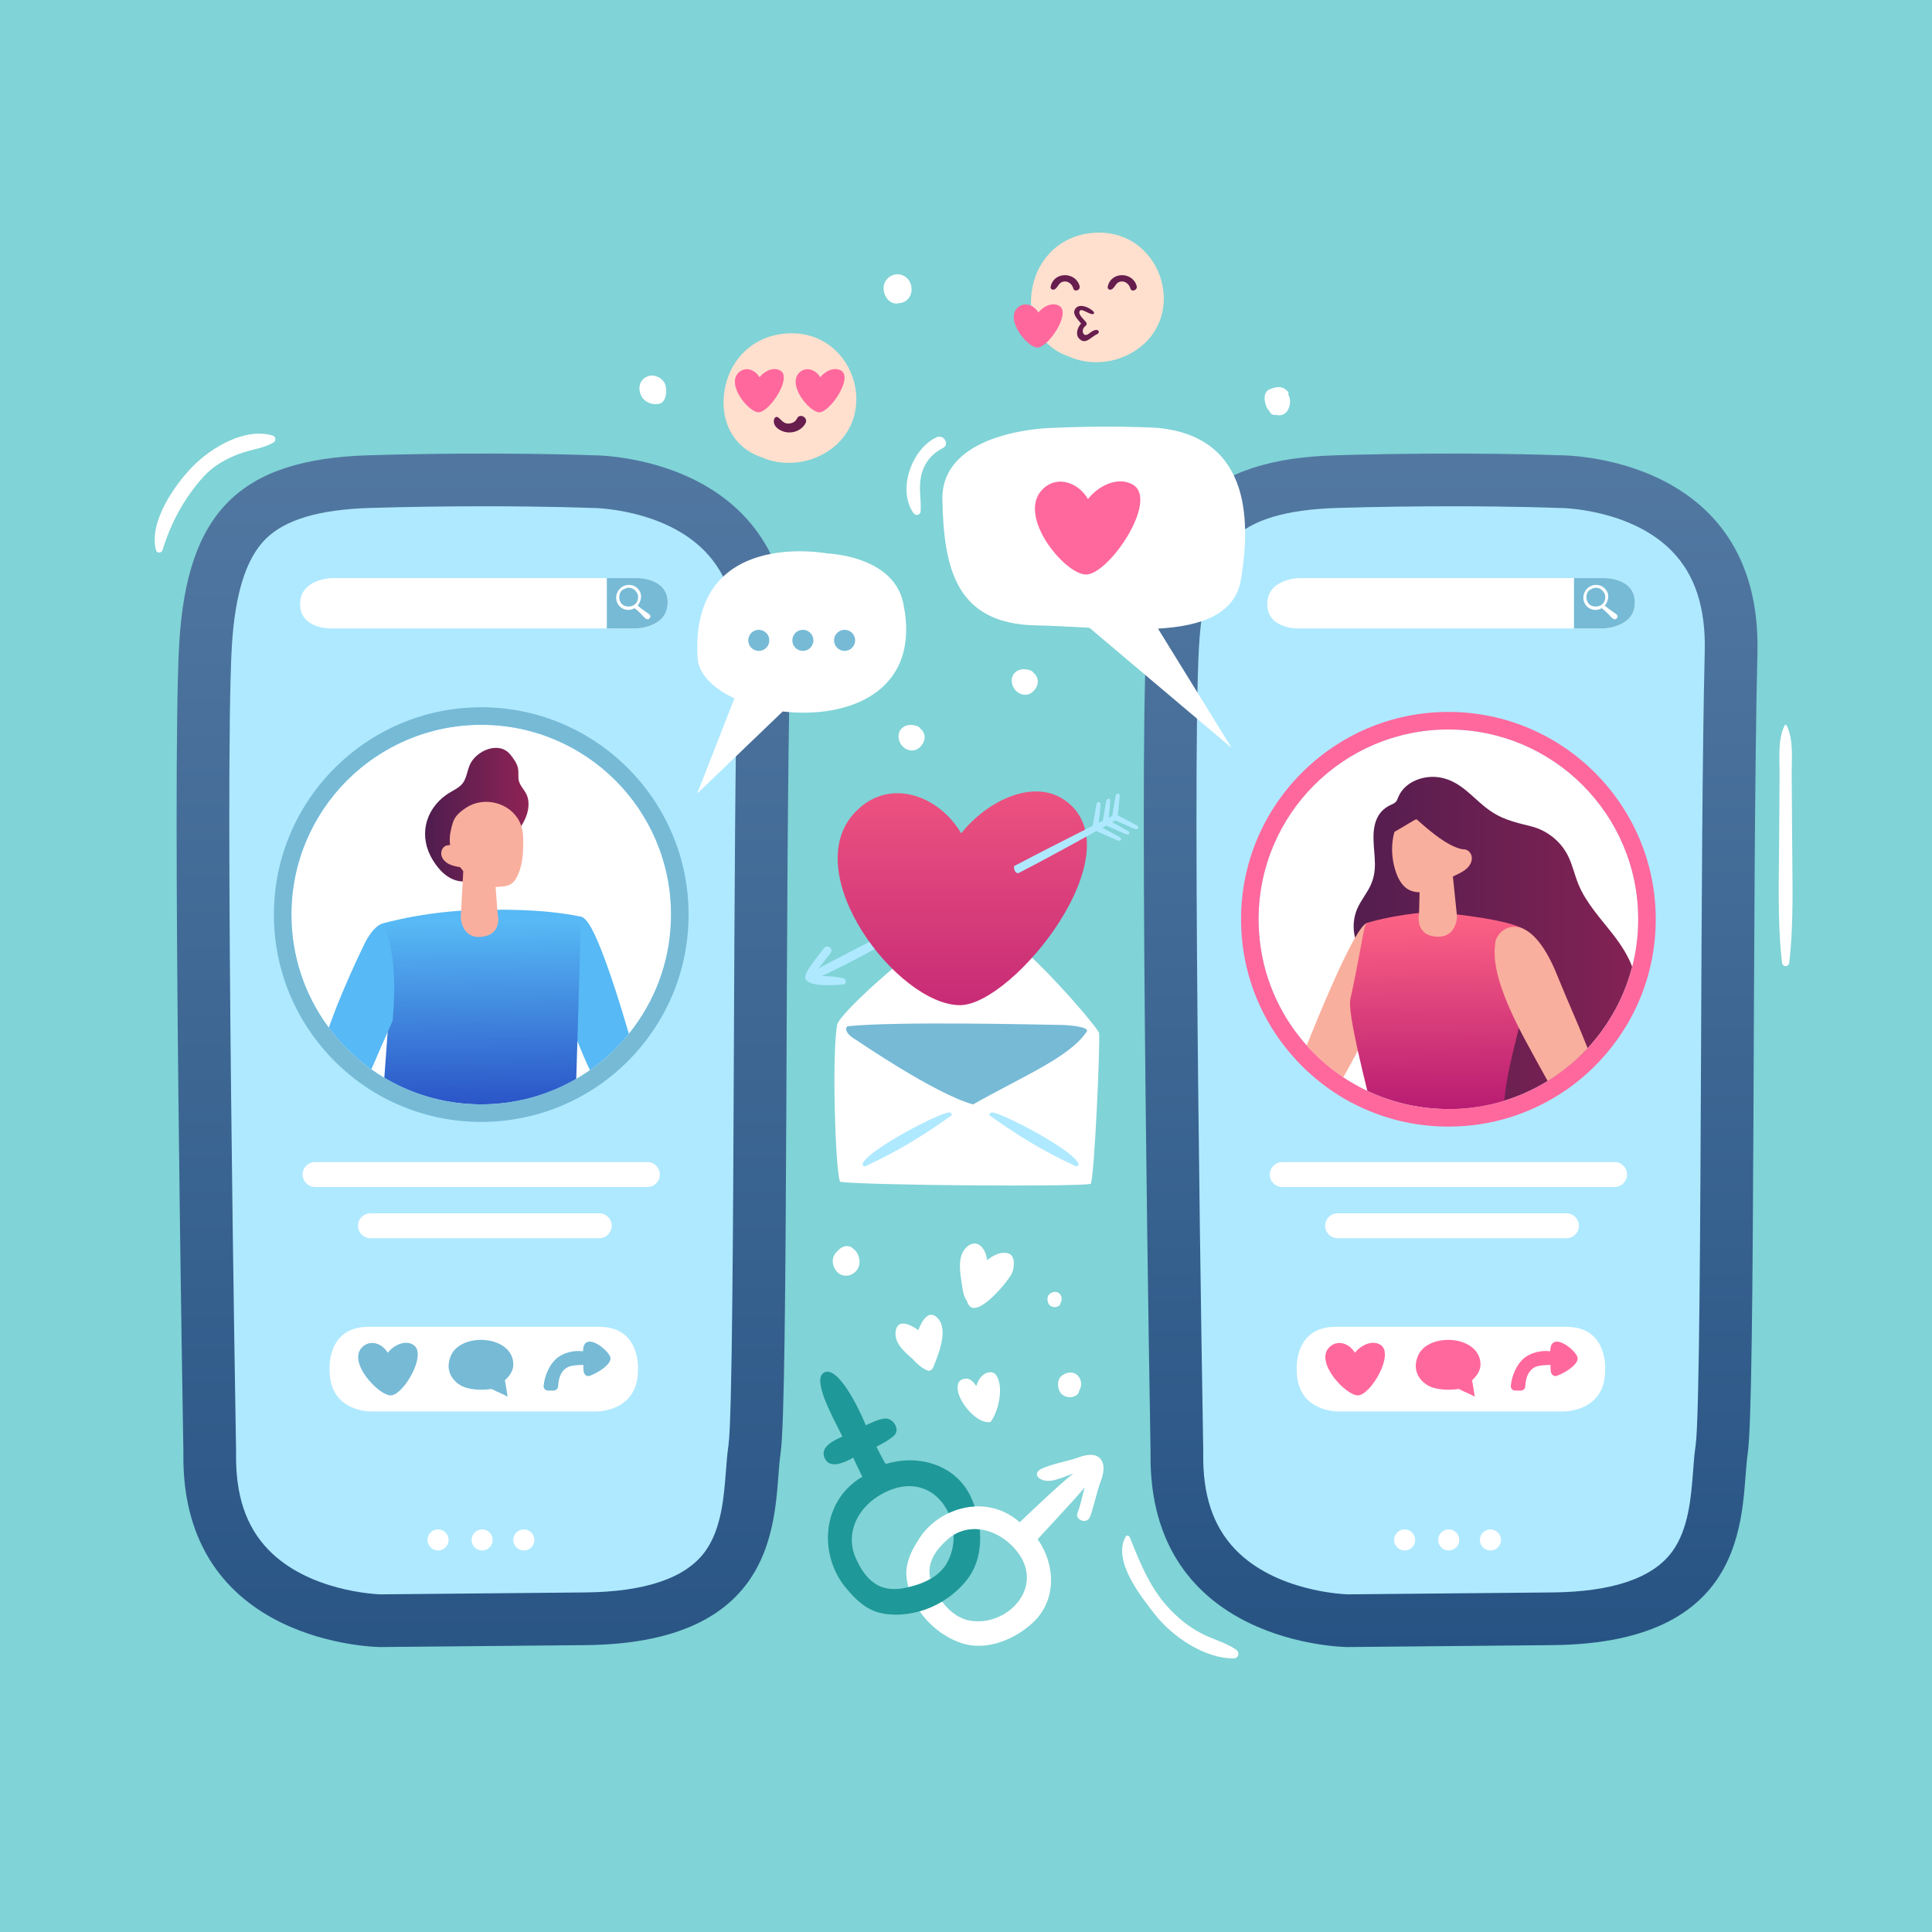 <?xml version="1.0" encoding="utf-8"?>
<!-- Generator: Adobe Illustrator 27.5.0, SVG Export Plug-In . SVG Version: 6.00 Build 0)  -->
<svg version="1.1" id="Layer_1" xmlns="http://www.w3.org/2000/svg" xmlns:xlink="http://www.w3.org/1999/xlink" x="0px" y="0px"
	 viewBox="0 0 450 450" style="enable-background:new 0 0 450 450;" xml:space="preserve">
<g>
	<rect style="fill:#80D3D6;" width="450" height="450"/>
	<g>
		<path style="fill:#FFFFFF;" d="M256.49,340.034c-1.208-1.866-3.993-1.093-5.652-0.443c-1.569,0.615-7.983,1.794-9.071,3.105
			c-0.588,0.708-0.043,1.383,0.291,1.618c2.145,1.514,5.143-0.124,7.943-1.123c-3.502,2.728-12.178,11.083-12.476,11.372
			c-3.163-2.775-6.881-3.867-10.497-3.682c-2.11,0.108-4.183,0.651-6.091,1.553c-3.029,1.431-5.64,3.76-7.306,6.677
			c-2.678,4.291-2.978,7.18-2.048,10.584c1.743-0.393,3.535-1.012,5.116-1.92c-0.916-3.738,1.271-6.791,4.019-9.23
			c0.442-0.393,0.914-0.723,1.399-1.018c1.837-1.117,3.944-1.54,6.079-1.298c2.897,0.327,5.838,1.861,8.199,4.537
			c7.714,8.741-2.11,18.676-11.046,16.591c-0.824-0.192-1.593-0.543-2.321-0.978c-0.127-0.078-0.262-0.144-0.386-0.228
			c-0.254-0.168-0.495-0.36-0.736-0.552c-0.114-0.088-0.234-0.167-0.345-0.259c-0.79-0.676-1.499-1.467-2.135-2.305
			c-1.632,0.977-3.392,1.745-5.218,2.265c2.351,3.392,5.807,6.067,9.643,7.38c5.873,2.01,12.617-0.825,16.86-4.866
			c5.461-5.2,5.127-13.423,0.98-19.295c-0.032-0.046,8.696-9.299,10.959-12.084c-0.58,1.947-0.913,4.068-1.67,5.905
			c-0.664,1.612,1.984,2.707,2.79,1.193c0.576-1.081,1.807-6.262,2.299-7.633C256.713,344.108,257.639,341.809,256.49,340.034z"/>
		<path style="fill:#1F9899;" d="M228.196,356.229c-2.135-0.241-4.242,0.182-6.079,1.298c0.073,2.348-0.467,4.742-1.74,6.836
			c-0.48,0.79-1.106,1.47-1.806,2.077c-0.125,0.106-0.239,0.223-0.368,0.324c-0.261,0.206-0.543,0.391-0.824,0.577
			c-0.131,0.088-0.253,0.186-0.387,0.27c-0.095,0.058-0.196,0.108-0.293,0.164c-1.581,0.908-3.374,1.527-5.116,1.92
			c-0.645,0.145-1.283,0.262-1.899,0.35c-0.524,0.048-1.047,0.074-1.566,0.072c-4.59-0.016-7.176-3.48-8.854-7.349
			c-2.554-5.886,0.722-12.548,7.643-15.526c6.684-2.876,11.82,0.324,14.031,5.191c1.908-0.902,3.982-1.445,6.091-1.553
			c-0.278-0.801-0.594-1.578-0.946-2.318c-3.541-7.442-12.196-9.894-19.706-7.587c-0.218,0.067-1.533-2.659-2.245-4.001
			c1.633-0.857,2.675-1.38,4.061-2.556c1.651-1.401-0.232-4.415-2.355-3.989c-1.8,0.361-2.486,0.774-4.174,1.536
			c-1.944-4.745-6.591-13.788-9.653-12.306c-3.027,1.466,1.883,10.283,4.066,14.675c0.04,0.081,0.081,0.178,0.122,0.262
			c-2.027,0.924-5.36,2.47-4.092,5.089c1.206,2.49,4.351,1,6.039,0.175c0.092-0.045,0.475-0.34,0.567-0.384
			c0.692,1.518,0.692,1.518,2.136,4.478c-9.934,5.873-10.082,18.983-3.41,26.365c3.814,4.564,6.877,5.719,11.188,5.758
			c1.878,0.017,3.76-0.261,5.582-0.78c1.825-0.52,3.586-1.288,5.218-2.265c2.318-1.388,4.376-3.19,5.971-5.303
			C227.853,364.476,228.59,360.3,228.196,356.229z"/>
	</g>
	<g>
		<linearGradient id="SVGID_1_" gradientUnits="userSpaceOnUse" x1="112.611" y1="85.388" x2="112.611" y2="437.228">
			<stop  offset="0" style="stop-color:#547AA3"/>
			<stop  offset="1" style="stop-color:#224F80"/>
		</linearGradient>
		<path style="fill:url(#SVGID_1_);" d="M138.126,106.043c0,0-22.068-0.894-52.242,0s-42.334,13.41-44.136,43.806
			c-1.802,30.396,0.97,188.35,0.97,188.35c-0.801,45.196,45.868,45.429,45.868,45.429s4.729-0.044,47.739-0.447
			c47.739-0.447,43.685-32.631,45.487-44.7s0.984-134.112,2.252-186.398C185.189,105.645,138.126,106.043,138.126,106.043z"/>
		<path style="fill:#AFE9FF;" d="M88.645,371.354c-1.169-0.037-16.777-0.713-26.144-10.404c-5.228-5.409-7.686-12.78-7.513-22.534
			l0.004-0.216l-0.004-0.216c-0.028-1.575-2.742-157.827-0.989-187.409c0.728-12.272,3.298-20.455,7.857-25.016
			c4.523-4.525,12.501-6.896,24.391-7.249c8.778-0.26,17.725-0.391,26.592-0.391c15.005,0,24.696,0.383,24.792,0.387l0.299,0.013
			l0.301-0.003c0.093,0.001,16.307,0.167,25.956,10.085c5.367,5.516,7.855,13.166,7.607,23.386
			c-0.555,22.887-0.711,58.722-0.862,93.377c-0.166,38.086-0.372,85.486-1.259,91.506c-0.281,1.886-0.433,3.884-0.594,6
			c-0.455,5.985-1.02,13.434-4.837,18.69c-4.506,6.205-13.938,9.418-28.032,9.55L88.645,371.354z"/>
		<g>
			<path style="fill:#FFFFFF;" d="M155.512,140.335c0,2.88-1.759,4.394-3.559,5.179c-1.8,0.794-3.624,0.867-3.755,0.867h-71.1
				c0,0-7.2,0.172-7.2-5.686c0-2.88,1.759-4.394,3.559-5.179c1.8-0.794,3.625-0.867,3.755-0.867h71.1
				C148.312,134.648,155.512,134.469,155.512,140.335z"/>
			<path style="fill:#76BAD6;" d="M155.512,140.335c0,2.88-1.759,4.394-3.559,5.179c-1.8,0.794-3.624,0.867-3.755,0.867h-6.856
				v-11.733h6.971C148.312,134.648,155.512,134.469,155.512,140.335z"/>
			<path style="fill:#FFFFFF;" d="M151.001,142.901c-0.834-0.551-1.743-1.187-2.488-1.861c0.579-0.669,0.893-1.591,0.769-2.532
				c-0.036-0.273-0.135-0.537-0.28-0.782c0,0-0.542-1.12-1.738-1.396c-1.075-0.247-2.1,0.01-2.863,0.767
				c-1.538,1.527-0.993,4.176,1.087,4.831c0.85,0.268,1.658,0.122,2.31-0.278c0.24,0.207,0.489,0.402,0.733,0.603
				c0.238,0.244,0.482,0.481,0.749,0.695c0.15,0.169,0.3,0.338,0.448,0.508c0.381,0.435,1.092,1.132,1.552,0.586
				C151.721,143.518,151.365,143.141,151.001,142.901z M145.805,141.206c-1.928-0.435-1.953-3.092-0.76-3.833
				c2.286-1.42,3.502,0.759,3.569,1.367C148.808,140.505,147.39,141.564,145.805,141.206z"/>
		</g>
		<g>
			<path style="fill:#FFFFFF;" d="M139.516,309.034c-0.142,0-53.528,0-53.67,0c-9.917,0-9.07,10.127-9.07,10.127
				c-0.018,9.655,9.433,9.586,9.433,9.586h0.095h52.754c0,0,9.546,0.069,9.528-9.586
				C148.586,319.16,149.432,309.034,139.516,309.034z"/>
			<path style="fill:#76BAD6;" d="M96.216,313.2c-1.916-1.123-4.478,0.082-5.902,1.887c-1.21-2.097-4.033-3.254-6.001-1.244
				c-3.395,3.468,3.862,11.134,6.649,11.171C93.979,325.054,99.684,315.231,96.216,313.2z"/>
			<path style="fill:#76BAD6;" d="M119.563,317.853c0.002-6.864-12.1-7.65-14.529-2.124c-1.813,4.125,1.245,6.872,3.59,7.518
				c3.132,0.863,5.773,0.201,5.924,0.282c1.697,0.912,2.313,0.979,3.677,1.793c-0.01-0.008-0.492-3.39-0.641-3.82
				C118.695,320.51,119.563,319.239,119.563,317.853z"/>
			<path style="fill:#76BAD6;" d="M142.202,316.401c-0.048,1.665-3.288,3.518-4.865,4.06c-0.755,0.261-1.326-0.406-1.403-1.074
				c-0.068-0.493-0.068-0.977-0.058-1.47c-1.117,0.018-2.225,0.057-3.212,0.339c-0.551,0.203-1.055,0.513-1.451,0.977
				c-0.93,1.086-1.134,2.393-1.229,3.712c-0.038,0.529-0.474,0.942-1.005,0.942h-1.345c-0.588,0-1.061-0.501-1.011-1.086
				c0.206-2.372,1.354-4.839,2.77-6.18c1.635-1.548,4.183-2.162,6.399-1.882c0.019-0.435,0.102-1.135,0.296-1.493
				C137.394,310.788,142.242,315.01,142.202,316.401z"/>
		</g>
		<g>
			<path style="fill:#FFFFFF;" d="M150.791,276.473h-77.4c-1.603,0-2.902-1.3-2.902-2.903s1.3-2.903,2.902-2.903h77.4
				c1.603,0,2.902,1.3,2.902,2.903S152.394,276.473,150.791,276.473z"/>
			<path style="fill:#FFFFFF;" d="M139.577,288.405H86.291c-1.603,0-2.902-1.3-2.902-2.903c0-1.603,1.3-2.903,2.902-2.903h53.286
				c1.603,0,2.902,1.3,2.902,2.903C142.48,287.105,141.18,288.405,139.577,288.405z"/>
		</g>
		<g>
			<path style="fill:#FFFFFF;" d="M156.297,213.03c0,9.769-3.166,18.786-8.542,26.1c-0.409,0.564-0.835,1.121-1.276,1.661
				c-2.127,2.651-4.565,5.04-7.257,7.134c-0.589,0.466-1.195,0.908-1.816,1.342c-0.826,0.581-1.677,1.129-2.545,1.653
				c-0.213,0.131-0.425,0.254-0.638,0.368c-6.505,3.788-14.064,5.94-22.132,5.94c-6.39,0-12.461-1.358-17.951-3.796
				c-1.595-0.704-3.134-1.506-4.623-2.389c-1.039-0.614-2.046-1.276-3.019-1.972c-0.205-0.147-0.409-0.295-0.614-0.442
				c-3.543-2.618-6.685-5.744-9.295-9.278c-0.123-0.147-0.237-0.303-0.344-0.45c-5.261-7.274-8.362-16.208-8.362-25.871
				c0-24.415,19.792-44.206,44.206-44.206S156.297,188.616,156.297,213.03z"/>
			<path style="fill:#57B9F5;" d="M146.479,240.791c-2.127,2.651-4.565,5.04-7.257,7.134c-0.589,0.466-1.195,0.908-1.816,1.342
				c-1.08-2.283-2.062-4.606-2.921-6.758c-2.152-5.408-3.494-9.769-3.494-9.769s-5.187-17.125,4.344-19.227
				c0,0,0.998,0.016,2.471,2.765C139.639,219.69,142.421,226.923,146.479,240.791z"/>
			
				<linearGradient id="SVGID_00000000901762902368670270000002774725441821555891_" gradientUnits="userSpaceOnUse" x1="112.222" y1="214.76" x2="112.686" y2="258.573">
				<stop  offset="0" style="stop-color:#57B9F5"/>
				<stop  offset="1" style="stop-color:#2952C6"/>
			</linearGradient>
			<path style="fill:url(#SVGID_00000000901762902368670270000002774725441821555891_);" d="M135.335,213.513l-0.851,28.996
				l-0.262,8.779c-6.505,3.788-14.064,5.94-22.132,5.94c-6.39,0-12.461-1.358-17.951-3.796c-1.595-0.704-3.134-1.506-4.623-2.389
				l0.777-10.661l0.597-8.206L89.1,215.1c0,0,11.626-3.387,25.094-3.158C114.194,211.942,125.632,211.476,135.335,213.513z"/>
			
				<linearGradient id="SVGID_00000032642231472162315040000014947096983134848408_" gradientUnits="userSpaceOnUse" x1="99.005" y1="189.757" x2="123.102" y2="189.757">
				<stop  offset="0" style="stop-color:#4D1D4E"/>
				<stop  offset="1" style="stop-color:#8F2355"/>
			</linearGradient>
			<path style="fill:url(#SVGID_00000032642231472162315040000014947096983134848408_);" d="M120.578,193.631
				c1.095-1.498,2.01-3.124,2.352-4.744c0.274-1.302,0.259-2.708-0.32-3.906c-0.516-1.067-1.456-1.93-1.75-3.078
				c-0.23-0.898-0.032-1.854-0.172-2.771c-0.194-1.267-1.007-2.34-1.802-3.345c-2.615-3.305-7.947-0.962-9.427,2.289
				c-0.61,1.339-0.793,3.206-1.695,4.377c-0.898,1.166-2.656,1.841-3.834,2.688c-5.088,3.654-6.411,9.833-3.13,15.169
				c1.06,1.723,2.412,3.336,4.207,4.269c1.795,0.933,4.094,1.073,5.788-0.033c1.495-0.977,2.307-2.567,3.333-3.967
				c1.048-1.43,2.391-2.303,3.584-3.569C118.641,196.022,119.671,194.87,120.578,193.631z"/>
			<path style="fill:#F9AF9D;" d="M121.869,196.227c0.001-0.236,0-0.471-0.002-0.705c-0.01-1.429-0.232-2.885-0.878-4.174
				c-2.241-4.469-8.295-5.911-12.354-3.257c-0.824,0.539-1.63,1.128-2.261,1.884c-0.87,1.042-1.137,2.38-1.411,3.673
				c-0.301,1.417-0.307,2.952,0.159,4.335c0.535,1.585,1.418,3.261,2.486,4.552c1.206,1.457,2.512,2.711,4.339,3.307
				c0.912,0.298,1.835,0.587,2.789,0.692c0.844,0.093,1.7,0.04,2.541-0.082c0.656-0.095,1.327-0.242,1.872-0.62
				c0.489-0.34,0.841-0.845,1.132-1.365C121.66,201.997,121.863,199.073,121.869,196.227z"/>
			<path style="fill:#F9AF9D;" d="M104.631,196.836c1.008-0.066,2.075,0.207,2.794,0.917c0.543,0.537,0.843,1.269,1.079,1.995
				c0.231,0.71,0.414,1.495,0.14,2.19c-0.026,0.067-0.059,0.135-0.116,0.179c-0.099,0.077-0.239,0.059-0.363,0.038
				c-0.309-0.054-0.618-0.107-0.926-0.161c-0.896-0.156-1.806-0.316-2.623-0.716c-0.816-0.401-1.541-1.082-1.777-1.96
				c-0.236-0.878,0.14-1.943,0.973-2.307C104.07,196.897,104.351,196.854,104.631,196.836z"/>
			<path style="fill:#F9AF9D;" d="M107.916,202.709l-0.599,11.146c0,0,0.275,4.992,5.063,4.327c4.787-0.665,3.523-5.351,3.523-5.351
				l-0.731-9.754L107.916,202.709z"/>
			<path style="fill:#57B9F5;" d="M91.44,237.813c-0.352,0.785-0.696,1.571-1.047,2.348c-0.033,0.074-0.065,0.147-0.098,0.221
				c-1.285,2.888-2.553,5.785-3.796,8.689c-0.205-0.147-0.409-0.295-0.614-0.442c-3.543-2.618-6.685-5.744-9.295-9.278
				c1.947-5.498,4.255-10.89,6.693-16.143c0.548-1.17,1.105-2.34,1.677-3.494c2.078-4.189,4.14-4.615,4.14-4.615
				S93.068,220.844,91.44,237.813z"/>
			<path style="fill:#76BAD6;" d="M112.091,168.824c24.415,0,44.206,19.792,44.206,44.206c0,9.769-3.166,18.786-8.542,26.1
				c-0.409,0.564-0.835,1.121-1.276,1.661c-2.127,2.651-4.565,5.04-7.257,7.134c-0.589,0.466-1.195,0.908-1.816,1.342
				c-0.826,0.581-1.677,1.129-2.545,1.653c-0.213,0.131-0.425,0.254-0.638,0.368c-6.505,3.788-14.064,5.94-22.132,5.94
				c-6.39,0-12.461-1.358-17.951-3.796c-1.595-0.704-3.134-1.506-4.623-2.389c-1.039-0.614-2.046-1.276-3.019-1.972
				c-0.205-0.147-0.409-0.295-0.614-0.442c-3.543-2.618-6.685-5.744-9.295-9.278c-0.123-0.147-0.237-0.303-0.344-0.45
				c-5.261-7.274-8.362-16.208-8.362-25.871C67.884,188.616,87.676,168.824,112.091,168.824z M112.091,164.733
				c-26.631,0-48.297,21.666-48.297,48.297c0,10.228,3.16,20.003,9.138,28.268c0.119,0.165,0.263,0.36,0.43,0.567
				c2.829,3.813,6.223,7.195,10.092,10.054c0.014,0.01,0.027,0.02,0.041,0.03l0.613,0.441c1.122,0.801,2.238,1.53,3.33,2.175
				c1.659,0.984,3.361,1.864,5.052,2.61c6.188,2.749,12.787,4.144,19.602,4.144c8.507,0,16.851-2.235,24.135-6.464
				c0.26-0.142,0.522-0.293,0.779-0.452c0.974-0.588,1.884-1.179,2.753-1.79c0.742-0.518,1.402-1.005,2.003-1.481
				c2.931-2.28,5.601-4.905,7.909-7.782c0.449-0.548,0.927-1.171,1.398-1.821c6.092-8.289,9.32-18.152,9.32-28.501
				C160.388,186.399,138.722,164.733,112.091,164.733z"/>
		</g>
		<g>
			<path style="fill:#FFFFFF;" d="M114.75,358.683c0,1.356-1.099,2.455-2.454,2.455c-1.356,0-2.455-1.099-2.455-2.455
				s1.099-2.454,2.455-2.454C113.651,356.229,114.75,357.328,114.75,358.683z"/>
			<path style="fill:#FFFFFF;" d="M104.485,358.683c0,1.356-1.099,2.455-2.454,2.455s-2.455-1.099-2.455-2.455
				s1.099-2.454,2.455-2.454S104.485,357.328,104.485,358.683z"/>
			<path style="fill:#FFFFFF;" d="M124.472,358.683c0,1.356-1.099,2.455-2.455,2.455s-2.454-1.099-2.454-2.455
				s1.099-2.454,2.454-2.454S124.472,357.328,124.472,358.683z"/>
		</g>
	</g>
	<g>
		
			<linearGradient id="SVGID_00000127028841720947236800000010782905922990485893_" gradientUnits="userSpaceOnUse" x1="337.884" y1="94.934" x2="337.884" y2="415.181">
			<stop  offset="0" style="stop-color:#547AA3"/>
			<stop  offset="1" style="stop-color:#224F80"/>
		</linearGradient>
		<path style="fill:url(#SVGID_00000127028841720947236800000010782905922990485893_);" d="M363.398,106.043
			c0,0-22.068-0.894-52.242,0c-30.174,0.894-42.334,13.41-44.136,43.806c-1.801,30.396,0.97,188.35,0.97,188.35
			c-0.801,45.196,45.868,45.429,45.868,45.429s4.73-0.044,47.739-0.447c47.739-0.447,43.685-32.631,45.487-44.7
			c1.802-12.069,0.984-134.112,2.252-186.398C410.461,105.645,363.398,106.043,363.398,106.043z"/>
		<path style="fill:#AFE9FF;" d="M313.918,371.354c-1.169-0.037-16.777-0.713-26.145-10.404c-5.228-5.409-7.686-12.78-7.512-22.534
			l0.003-0.216l-0.003-0.216c-0.028-1.575-2.743-157.827-0.989-187.409c0.727-12.272,3.297-20.455,7.857-25.016
			c4.523-4.525,12.501-6.896,24.391-7.249c8.778-0.26,17.725-0.391,26.592-0.391c15.005,0,24.696,0.383,24.792,0.387l0.299,0.013
			l0.3-0.003c0.093,0.001,16.307,0.167,25.956,10.085c5.367,5.516,7.856,13.166,7.608,23.386
			c-0.555,22.891-0.712,58.732-0.862,93.394c-0.166,38.079-0.372,85.471-1.259,91.489c-0.281,1.886-0.433,3.884-0.594,6.001
			c-0.455,5.985-1.02,13.434-4.838,18.69c-4.506,6.204-13.937,9.417-28.032,9.549L313.918,371.354z"/>
		<g>
			<path style="fill:#FFFFFF;" d="M380.785,140.335c0,2.88-1.759,4.394-3.559,5.179c-1.8,0.794-3.625,0.867-3.755,0.867h-71.1
				c0,0-7.2,0.172-7.2-5.686c0-2.88,1.759-4.394,3.559-5.179c1.8-0.794,3.625-0.867,3.755-0.867h71.1
				C373.585,134.648,380.785,134.469,380.785,140.335z"/>
			<path style="fill:#76BAD6;" d="M380.785,140.335c0,2.88-1.759,4.394-3.559,5.179c-1.8,0.794-3.625,0.867-3.755,0.867h-6.856
				v-11.733h6.971C373.585,134.648,380.785,134.469,380.785,140.335z"/>
			<path style="fill:#FFFFFF;" d="M376.274,142.901c-0.834-0.551-1.743-1.187-2.488-1.861c0.579-0.669,0.893-1.591,0.769-2.532
				c-0.036-0.273-0.135-0.537-0.28-0.782c0,0-0.542-1.12-1.738-1.396c-1.075-0.247-2.1,0.01-2.863,0.767
				c-1.537,1.527-0.993,4.176,1.087,4.831c0.85,0.268,1.658,0.122,2.31-0.278c0.24,0.207,0.489,0.402,0.733,0.603
				c0.238,0.244,0.482,0.481,0.749,0.695c0.151,0.169,0.3,0.338,0.448,0.508c0.381,0.435,1.091,1.132,1.552,0.586
				C376.994,143.518,376.637,143.141,376.274,142.901z M371.077,141.206c-1.928-0.435-1.953-3.092-0.759-3.833
				c2.286-1.42,3.502,0.759,3.569,1.367C374.08,140.505,372.662,141.564,371.077,141.206z"/>
		</g>
		<g>
			<path style="fill:#FFFFFF;" d="M364.788,309.034c-0.142,0-53.528,0-53.67,0c-9.917,0-9.07,10.127-9.07,10.127
				c-0.018,9.655,9.433,9.586,9.433,9.586h0.095h52.754c0,0,9.546,0.069,9.528-9.586
				C373.859,319.16,374.705,309.034,364.788,309.034z"/>
			<path style="fill:#FF689D;" d="M321.489,313.2c-1.916-1.123-4.478,0.082-5.902,1.887c-1.21-2.097-4.033-3.254-6.001-1.244
				c-3.395,3.468,3.862,11.134,6.649,11.171C319.251,325.054,324.957,315.231,321.489,313.2z"/>
			<path style="fill:#FF689D;" d="M344.836,317.853c0.002-6.864-12.1-7.65-14.528-2.124c-1.813,4.125,1.245,6.872,3.59,7.518
				c3.132,0.863,5.773,0.201,5.924,0.282c1.697,0.912,2.313,0.979,3.677,1.793c-0.01-0.008-0.492-3.39-0.641-3.82
				C343.968,320.51,344.835,319.239,344.836,317.853z"/>
			<path style="fill:#FF689D;" d="M367.475,316.401c-0.048,1.665-3.288,3.518-4.865,4.06c-0.755,0.261-1.326-0.406-1.403-1.074
				c-0.068-0.493-0.068-0.977-0.058-1.47c-1.117,0.018-2.225,0.057-3.212,0.339c-0.552,0.203-1.055,0.513-1.451,0.977
				c-0.93,1.086-1.134,2.393-1.229,3.712c-0.038,0.529-0.474,0.942-1.005,0.942h-1.345c-0.587,0-1.061-0.501-1.01-1.086
				c0.206-2.372,1.354-4.839,2.771-6.18c1.635-1.548,4.183-2.162,6.399-1.882c0.019-0.435,0.102-1.135,0.296-1.493
				C362.667,310.788,367.515,315.01,367.475,316.401z"/>
		</g>
		<g>
			<path style="fill:#FFFFFF;" d="M376.063,276.473h-77.399c-1.603,0-2.903-1.3-2.903-2.903s1.3-2.903,2.903-2.903h77.399
				c1.603,0,2.903,1.3,2.903,2.903S377.666,276.473,376.063,276.473z"/>
			<path style="fill:#FFFFFF;" d="M364.85,288.405h-53.286c-1.603,0-2.903-1.3-2.903-2.903c0-1.603,1.3-2.903,2.903-2.903h53.286
				c1.603,0,2.903,1.3,2.903,2.903C367.753,287.105,366.453,288.405,364.85,288.405z"/>
		</g>
		<g>
			<path style="fill:#FFFFFF;" d="M381.567,214.118c0,3.821-0.483,7.536-1.399,11.07c-1.415,5.498-3.87,10.579-7.143,15.03
				c-0.409,0.564-0.835,1.121-1.276,1.661c-0.63,0.786-1.285,1.538-1.964,2.275c-1.62,1.759-3.395,3.387-5.294,4.86
				c-0.589,0.466-1.194,0.908-1.816,1.342c-0.712,0.499-1.448,0.982-2.193,1.432c-0.115,0.074-0.229,0.147-0.352,0.221
				c-0.213,0.131-0.425,0.254-0.638,0.368c-2.855,1.661-5.907,3.011-9.123,4.001c-3.968,1.219-8.165,1.89-12.526,1.931
				c-0.164,0.008-0.319,0.008-0.483,0.008c-6.39,0-12.461-1.358-17.951-3.796c-0.311-0.139-0.622-0.278-0.933-0.434
				c-1.268-0.589-2.495-1.244-3.69-1.955c-0.646-0.385-1.285-0.786-1.906-1.203c-0.376-0.254-0.744-0.507-1.113-0.769l-0.614-0.442
				c-2.487-1.841-4.77-3.927-6.807-6.226c-0.884-0.982-1.71-1.996-2.487-3.052c-0.123-0.147-0.237-0.303-0.344-0.45
				c-5.261-7.274-8.362-16.208-8.362-25.871c0-24.415,19.792-44.206,44.206-44.206S381.567,189.704,381.567,214.118z"/>
			
				<linearGradient id="SVGID_00000122709166507206429220000011872330404674136194_" gradientUnits="userSpaceOnUse" x1="308.154" y1="219.625" x2="395.958" y2="219.625">
				<stop  offset="0" style="stop-color:#4D1D4E"/>
				<stop  offset="1" style="stop-color:#8F2355"/>
			</linearGradient>
			<path style="fill:url(#SVGID_00000122709166507206429220000011872330404674136194_);" d="M380.168,225.189
				c-1.415,5.498-3.87,10.579-7.143,15.03c-0.409,0.564-0.835,1.121-1.276,1.661c-0.63,0.786-1.285,1.538-1.964,2.275
				c-1.62,1.759-3.395,3.387-5.294,4.86c-0.589,0.466-1.194,0.908-1.816,1.342c-0.712,0.499-1.448,0.982-2.193,1.432
				c-0.115,0.074-0.229,0.147-0.352,0.221c-0.213,0.131-0.425,0.254-0.638,0.368c-2.855,1.661-5.907,3.011-9.123,4.001
				c-3.968,1.219-8.165,1.89-12.526,1.931c-0.704-7.756-0.434-16.274-0.483-23.842c-0.008-0.941-1.481-1.694-1.939-2.397
				c-0.466-0.704-0.556-1.522-1.137-2.217c-1.244-1.497-3.199-2.348-5.048-2.798c-1.473-0.36-2.995-0.54-4.475-0.835
				c-1.113-0.221-2.209-0.491-3.256-0.949c-1.923-0.835-3.567-2.283-4.672-4.058c-0.335-0.524-0.614-1.08-0.835-1.653
				c-0.147-0.376-0.27-0.761-0.376-1.154c-0.573-2.242-0.401-4.672,0.524-6.791c0.753-1.718,1.955-3.207,2.831-4.876
				c2.029-3.886,1.047-7.126,0.941-11.217c-0.09-3.363,0.687-6.488,3.976-8.026c0.434-0.204,0.908-0.376,1.227-0.728
				c0.27-0.303,0.401-0.712,0.556-1.088c1.555-3.788,6.374-5.433,10.358-4.467c4.214,1.023,6.685,4.205,9.9,6.774
				c3.543,2.823,6.505,3.428,10.784,4.508c3.608,0.908,6.775,3.436,8.46,6.758c1.064,2.094,1.546,4.443,2.43,6.627
				c1.808,4.443,5.187,8.01,8.124,11.798C377.501,219.969,379.17,222.489,380.168,225.189z"/>
			<path style="fill:#F9AF9D;" d="M324.761,226.219c-0.27,1.538-0.81,3.199-1.718,4.942c-0.196,0.385-0.442,0.867-0.72,1.44
				c-0.687,1.383-1.604,3.273-2.692,5.465c-0.515,1.039-1.072,2.152-1.661,3.314c-0.548,1.072-1.121,2.184-1.71,3.322
				c-0.196,0.368-0.385,0.736-0.581,1.105c-0.892,1.694-1.833,3.42-2.798,5.122c-0.376-0.254-0.744-0.507-1.113-0.769l-0.614-0.442
				c-2.487-1.841-4.77-3.927-6.807-6.226c3.608-8.951,8.157-19.702,11.275-25.085c1.08-1.849,1.98-3.068,2.618-3.355
				c0.082-0.033,0.164-0.057,0.246-0.09C321.071,214.225,326.037,218.913,324.761,226.219z"/>
			
				<linearGradient id="SVGID_00000006683286854707982260000009844741477477875616_" gradientUnits="userSpaceOnUse" x1="335.137" y1="211.731" x2="335.822" y2="264.936">
				<stop  offset="0" style="stop-color:#FF6585"/>
				<stop  offset="1" style="stop-color:#AE126F"/>
			</linearGradient>
			<path style="fill:url(#SVGID_00000006683286854707982260000009844741477477875616_);" d="M355.59,231.677
				c-0.524,2.594-1.162,5.179-1.808,7.756c-1.407,5.613-2.872,11.217-3.412,16.945c-3.968,1.219-8.165,1.89-12.526,1.931
				c-0.164,0.008-0.319,0.008-0.483,0.008c-6.39,0-12.461-1.358-17.951-3.796c-0.311-0.139-0.622-0.278-0.933-0.434
				c-0.777-3.158-1.555-6.398-2.217-9.385c-1.252-5.645-2.086-10.383-1.735-11.97c0.982-4.443,1.735-8.444,2.307-11.52
				c0.687-3.715,1.129-6.055,1.407-6.161c0.082-0.033,0.172-0.065,0.262-0.09c4.042-1.391,13.377-2.749,15.873-2.504
				c11.495,1.104,17.64,2.43,20.389,3.854C356.654,217.301,356.555,226.939,355.59,231.677z"/>
			<path style="fill:#F9AF9D;" d="M369.785,244.154c-1.62,1.759-3.395,3.387-5.294,4.86c-0.589,0.466-1.194,0.908-1.816,1.342
				c-0.712,0.499-1.448,0.982-2.193,1.432c-0.81-1.44-1.612-2.896-2.405-4.344c-0.319-0.573-0.63-1.145-0.941-1.718
				c-0.376-0.695-0.753-1.383-1.121-2.07c-0.221-0.393-0.434-0.794-0.646-1.186c-0.573-1.055-1.105-2.07-1.587-3.035
				c-1.358-2.676-2.405-5.007-3.199-7.036c-2.708-6.897-2.61-10.432-2.307-12.829c0.221-1.775,2.217-4.025,4.999-3.674
				c0.474,0.057,0.974,0.188,1.489,0.417c2.43,1.072,5.245,4.165,7.945,10.865c0.172,0.434,0.352,0.867,0.532,1.301
				c1.661,4.066,3.445,8.084,5.122,12.142c0.475,1.145,0.941,2.299,1.399,3.461C369.769,244.105,369.777,244.129,369.785,244.154z"
				/>
			<path style="fill:#F9AF9D;" d="M340.346,197.92c-1.011,0.225-1.984,0.799-2.487,1.705c-0.381,0.685-0.465,1.492-0.49,2.274
				c-0.024,0.766,0.022,1.591,0.491,2.197c0.045,0.058,0.096,0.116,0.165,0.143c0.12,0.047,0.253-0.011,0.368-0.067
				c0.289-0.141,0.577-0.283,0.866-0.424c0.838-0.411,1.688-0.829,2.376-1.458c0.689-0.629,1.207-1.508,1.187-2.441
				c-0.02-0.933-0.696-1.873-1.621-1.992C340.916,197.819,340.626,197.858,340.346,197.92z"/>
			<path style="fill:#F9AF9D;" d="M338.193,202.079l1.175,11.387c0,0-0.031,5.127-4.968,4.687c-4.937-0.44-3.878-5.304-3.878-5.304
				l0.258-10.029L338.193,202.079z"/>
			<path style="fill:#F9AF9D;" d="M329.925,190.821c-0.213-0.066-3.61,2.094-5.123,2.933c-0.209,0.669-0.347,1.363-0.433,2.059
				c-0.314,2.524-0.025,5.122,0.838,7.515c0.595,1.653,1.567,3.31,3.168,4.033c0.539,0.243,1.125,0.369,1.713,0.433
				c2.561,0.279,5.164-0.716,7.02-2.494c1.404-1.088,2.569-2.481,3.296-4.103c0.627-1.399,0.806-1.809,0.799-3.341
				C337.047,197.725,330.17,190.898,329.925,190.821z"/>
			<path style="fill:#FF689D;" d="M337.361,169.912c24.414,0,44.206,19.792,44.206,44.206c0,3.821-0.483,7.536-1.399,11.07
				c-1.415,5.498-3.87,10.579-7.143,15.03c-0.409,0.564-0.835,1.121-1.276,1.661c-0.63,0.786-1.285,1.538-1.964,2.275
				c-1.62,1.759-3.395,3.387-5.294,4.86c-0.589,0.466-1.194,0.908-1.816,1.342c-0.712,0.499-1.448,0.982-2.193,1.432
				c-0.115,0.074-0.229,0.147-0.352,0.221c-0.213,0.131-0.425,0.254-0.638,0.368c-2.855,1.661-5.907,3.011-9.123,4.001
				c-3.968,1.219-8.165,1.89-12.526,1.931c-0.164,0.008-0.319,0.008-0.483,0.008c-6.39,0-12.461-1.358-17.951-3.796
				c-0.311-0.139-0.622-0.278-0.933-0.434c-1.268-0.589-2.495-1.244-3.69-1.955c-0.646-0.385-1.285-0.786-1.906-1.203
				c-0.376-0.254-0.744-0.507-1.113-0.769l-0.614-0.442c-2.487-1.841-4.77-3.927-6.807-6.226c-0.884-0.982-1.71-1.996-2.487-3.052
				c-0.123-0.147-0.237-0.303-0.344-0.45c-5.261-7.274-8.362-16.208-8.362-25.871C293.155,189.704,312.946,169.912,337.361,169.912z
				 M337.361,165.821c-26.631,0-48.297,21.666-48.297,48.297c0,10.228,3.16,20.003,9.138,28.268c0.12,0.166,0.263,0.36,0.428,0.565
				c0.836,1.129,1.736,2.231,2.677,3.276c2.197,2.48,4.699,4.768,7.414,6.778c0.044,0.032,0.657,0.474,0.657,0.474
				c0.416,0.296,0.812,0.569,1.217,0.842c0.665,0.446,1.37,0.891,2.101,1.326c1.32,0.787,2.669,1.502,4.008,2.126
				c0.346,0.171,0.691,0.327,1.036,0.481c6.208,2.757,12.807,4.153,19.621,4.153c0.201,0,0.394-0.001,0.593-0.009
				c4.642-0.05,9.223-0.76,13.617-2.11c3.444-1.06,6.781-2.521,9.923-4.343c0.254-0.138,0.51-0.286,0.761-0.441
				c0.136-0.082,0.265-0.164,0.393-0.246c0.788-0.478,1.587-1,2.376-1.553c0.746-0.52,1.405-1.007,2.007-1.484
				c2.049-1.589,3.998-3.379,5.764-5.296c0.782-0.848,1.485-1.662,2.146-2.486c0.448-0.547,0.926-1.169,1.398-1.82
				c3.636-4.945,6.264-10.474,7.792-16.411c1.014-3.909,1.528-7.979,1.528-12.09C385.658,187.487,363.992,165.821,337.361,165.821z"
				/>
		</g>
		<g>
			<path style="fill:#FFFFFF;" d="M339.886,358.683c0,1.356-1.099,2.455-2.454,2.455c-1.356,0-2.455-1.099-2.455-2.455
				s1.099-2.454,2.455-2.454C338.787,356.229,339.886,357.328,339.886,358.683z"/>
			<path style="fill:#FFFFFF;" d="M329.621,358.683c0,1.356-1.099,2.455-2.454,2.455c-1.356,0-2.455-1.099-2.455-2.455
				s1.099-2.454,2.455-2.454C328.522,356.229,329.621,357.328,329.621,358.683z"/>
			<path style="fill:#FFFFFF;" d="M349.608,358.683c0,1.356-1.099,2.455-2.455,2.455c-1.356,0-2.455-1.099-2.455-2.455
				s1.099-2.454,2.455-2.454C348.509,356.229,349.608,357.328,349.608,358.683z"/>
		</g>
	</g>
	<g>
		<path style="fill:#FFE0CF;" d="M182.054,77.779c-6.689,0.879-11.697,5.683-13.119,12.231c-1.525,7.021,1.194,14.011,8.418,16.482
			c4.403,1.966,10.025,1.788,14.686-0.897C206.053,97.523,198.821,75.575,182.054,77.779z"/>
		<path style="fill:#671D4E;" d="M185.653,97.446c-0.412,0.856-1.169,1.199-2.097,1.207c-1.073,0.01-1.549-0.862-2.312-1.431
			c-0.393-0.293-0.836,0.026-0.941,0.424c-0.465,1.72,1.529,2.887,3.005,3.054c1.725,0.196,3.459-0.561,4.308-2.108
			C188.327,97.297,186.283,96.137,185.653,97.446z"/>
		<path style="fill:#FF689D;" d="M181.76,86.319c-1.576-0.923-3.682,0.068-4.852,1.552c-0.995-1.724-3.316-2.676-4.934-1.022
			c-2.791,2.851,2.412,9.154,4.703,9.184C179.158,96.065,184.611,87.989,181.76,86.319z"/>
		<path style="fill:#FF689D;" d="M195.909,86.319c-1.576-0.923-3.682,0.068-4.853,1.552c-0.995-1.724-3.316-2.676-4.934-1.022
			c-2.791,2.851,2.412,9.154,4.703,9.184C193.307,96.065,198.76,87.989,195.909,86.319z"/>
	</g>
	<g>
		<path style="fill:#FFE0CF;" d="M253.663,54.334c-6.689,0.879-11.697,5.683-13.119,12.231c-1.525,7.021,1.194,14.011,8.418,16.482
			c4.403,1.966,10.025,1.788,14.686-0.897C277.662,74.078,270.431,52.13,253.663,54.334z"/>
		<path style="fill:#FF689D;" d="M246.715,71.24c-1.575-0.923-3.682,0.068-4.852,1.552c-0.995-1.724-3.316-2.676-4.934-1.022
			c-2.791,2.851,2.412,9.154,4.703,9.184C244.113,80.987,249.566,72.91,246.715,71.24z"/>
		<path style="fill:#671D4E;" d="M244.717,66.793c-0.107,0.558,0.504,0.841,0.937,0.595c0.781-0.444,0.869-1.424,1.792-1.737
			c1.162-0.394,2.243,0.441,2.538,1.512c0.269,0.975,1.745,0.419,1.473-0.552C250.507,63.221,245.403,63.225,244.717,66.793z"/>
		<path style="fill:#671D4E;" d="M258.012,66.793c-0.107,0.558,0.504,0.841,0.937,0.595c0.781-0.444,0.869-1.424,1.792-1.737
			c1.162-0.394,2.243,0.441,2.538,1.512c0.268,0.975,1.744,0.419,1.473-0.552C263.803,63.221,258.699,63.225,258.012,66.793z"/>
		<path style="fill:#671D4E;" d="M255.113,76.869c-0.595,0.15-1.038,0.503-1.521,0.867c-1.373,1.033-1.935-1.004-0.761-1.815
			c0.251-0.173,0.371-0.495,0.203-0.774c-0.396-0.658-2.174-1.969-1.479-2.791c0.542-0.641,2.966,1.549,3.282,0.557
			c0.166-0.522-3.013-2.621-4.269-1.135c-1.069,1.264,0.439,2.559,1.234,3.58c-0.837,0.91-1.371,2.505-0.481,3.476
			c1.485,1.621,2.758-0.348,4.194-0.997C256.299,77.481,255.897,76.67,255.113,76.869z"/>
	</g>
	<g>
		<g>
			<path style="fill:#FFFFFF;" d="M155.04,89.841c-0.263-0.978-0.969-1.692-1.817-2.045c-0.89-0.48-2.026-0.418-2.903,0.124
				c-1.535,0.949-1.718,2.832-0.938,4.326c0.044,0.084,0.1,0.154,0.149,0.232c0.023,0.05,0.042,0.104,0.067,0.153
				c0.087,0.174,0.23,0.311,0.39,0.426c0.899,0.904,2.239,1.234,3.515,1C155.135,93.757,155.393,91.153,155.04,89.841z"/>
			<path style="fill:#FFFFFF;" d="M210.022,64.039c-1.453-0.496-3.096,0.217-3.83,1.536c-0.665,1.194-0.44,2.784,0.349,3.87
				c0.676,0.932,1.687,1.474,2.852,1.167c0.018-0.005,0.032-0.016,0.05-0.021c1.395-0.024,2.534-1.063,2.811-2.502
				C212.586,66.365,211.732,64.622,210.022,64.039z"/>
			<path style="fill:#FFFFFF;" d="M241.105,157.082c-0.098-0.116-0.213-0.219-0.335-0.312c-0.207-0.317-0.499-0.569-0.915-0.684
				c-0.473-0.131-0.974-0.221-1.466-0.214c-0.974,0.014-1.853,0.454-2.378,1.282c-0.419,0.66-0.439,1.541-0.235,2.273
				c0.437,1.568,1.979,2.681,3.606,2.33c0.872-0.189,1.65-0.974,2.03-1.748C241.904,159.006,241.837,157.944,241.105,157.082z"/>
			<path style="fill:#FFFFFF;" d="M214.741,170.059c-0.098-0.116-0.213-0.219-0.335-0.312c-0.207-0.317-0.499-0.569-0.915-0.684
				c-0.473-0.131-0.974-0.221-1.466-0.214c-0.974,0.014-1.853,0.454-2.378,1.282c-0.419,0.66-0.439,1.541-0.235,2.273
				c0.437,1.568,1.979,2.681,3.606,2.33c0.872-0.188,1.65-0.974,2.03-1.748C215.539,171.982,215.473,170.92,214.741,170.059z"/>
			<path style="fill:#FFFFFF;" d="M198.482,290.626c-1.213-0.844-2.569-0.228-3.407,0.766c-0.455,0.368-0.75,0.84-0.956,1.408
				c-0.41,1.132,0.013,2.418,0.731,3.313c0.746,0.929,2.066,1.259,3.177,0.862c1.37-0.49,2.228-1.725,2.178-3.187
				C200.161,292.519,199.518,291.348,198.482,290.626z"/>
			<path style="fill:#FFFFFF;" d="M251.003,320.353c-1.074-1.034-2.615-0.762-3.693,0.073c-1.054,0.816-1.051,2.424-0.563,3.523
				c0.53,1.193,1.92,1.708,3.137,1.399c0.37-0.094,0.814-0.303,1.088-0.577c0.247-0.247,0.353-0.553,0.405-0.875
				c0.091-0.172,0.176-0.349,0.254-0.534C252.043,322.384,251.759,321.081,251.003,320.353z"/>
			<path style="fill:#FFFFFF;" d="M246.787,301.321c-0.662-0.637-1.612-0.47-2.277,0.045c-0.65,0.503-0.648,1.495-0.347,2.172
				c0.327,0.735,1.184,1.053,1.934,0.862c0.228-0.058,0.502-0.187,0.671-0.356c0.153-0.152,0.218-0.341,0.25-0.539
				c0.056-0.106,0.109-0.215,0.157-0.329C247.428,302.573,247.254,301.77,246.787,301.321z"/>
			<path style="fill:#FFFFFF;" d="M300.071,91.951c0.107-0.256,0.067-0.58-0.128-0.778c-0.565-0.575-1.063-0.946-1.905-1.003
				c-0.814-0.056-1.661,0.22-2.397,0.547c-1.483,0.658-1.188,2.864-0.646,4.073c0.164,0.367,0.4,0.692,0.681,0.97
				c0.038,0.081,0.076,0.163,0.116,0.242c0.274,0.531,0.874,0.708,1.426,0.635c1.1,0.278,2.277-0.065,2.866-1.36
				C300.545,94.264,300.705,92.931,300.071,91.951z"/>
			<path style="fill:#FFFFFF;" d="M218.128,101.857c-5.711,2.641-9.229,12.189-5.353,17.663c0.514,0.725,1.608,0.467,1.662-0.45
				c0.16-2.72-0.477-5.215,0.065-7.974c0.599-3.051,2.353-5.321,5.097-6.723C221.291,103.51,219.809,101.08,218.128,101.857z"/>
			<path style="fill:#FFFFFF;" d="M287.933,384.249c-2.214-1.515-4.853-2.257-7.272-3.389c-2.87-1.342-5.379-3.233-7.616-5.459
				c-4.999-4.974-7.341-11.018-9.909-17.354c-0.159-0.393-0.703-0.548-0.946-0.124c-3.195,5.573,3.63,14.024,6.862,18.167
				c3.996,5.121,11.629,10.285,18.335,10.178C288.511,386.25,288.803,384.844,287.933,384.249z"/>
			<path style="fill:#FFFFFF;" d="M417.419,195.041c-0.019-4.861-0.055-9.722-0.097-14.583c-0.033-3.739,0.495-8.049-1.172-11.483
				c-0.088-0.182-0.392-0.182-0.48,0c-1.667,3.434-1.14,7.744-1.172,11.483c-0.042,4.861-0.079,9.722-0.097,14.583
				c-0.038,9.732-0.446,19.488,0.666,29.166c0.125,1.085,1.563,1.085,1.688,0C417.865,214.528,417.456,204.773,417.419,195.041z"/>
			<path style="fill:#FFFFFF;" d="M63.507,101.447c-6.436-1.92-14.244,2.761-18.59,7.168c-4.346,4.405-10.29,13.045-8.584,19.528
				c0.203,0.772,1.292,0.729,1.516,0c1.954-6.343,5.048-12.123,9.521-17.075c2.282-2.526,5.283-4.232,8.445-5.395
				c2.616-0.962,5.468-1.21,7.903-2.615C64.392,102.671,64.23,101.663,63.507,101.447z"/>
		</g>
	</g>
	<g>
		<path style="fill:#FFFFFF;" d="M210.38,140.457c-2.316-11.077-17.651-11.541-17.651-11.541s-31.987-6.173-30.263,24.213
			c0.221,3.895,3.654,7.227,8.598,9.525l-8.665,22.177l19.91-19.118C197.348,167.481,214.742,161.321,210.38,140.457z"/>
		<path style="fill:#76BAD6;" d="M189.456,149.151c0,1.356-1.099,2.455-2.454,2.455c-1.356,0-2.455-1.099-2.455-2.455
			c0-1.356,1.099-2.455,2.455-2.455C188.357,146.697,189.456,147.796,189.456,149.151z"/>
		<path style="fill:#76BAD6;" d="M179.191,149.151c0,1.356-1.099,2.455-2.454,2.455s-2.455-1.099-2.455-2.455
			c0-1.356,1.099-2.455,2.455-2.455S179.191,147.796,179.191,149.151z"/>
		<path style="fill:#76BAD6;" d="M199.178,149.151c0,1.356-1.099,2.455-2.455,2.455c-1.356,0-2.454-1.099-2.454-2.455
			c0-1.356,1.099-2.455,2.454-2.455C198.079,146.697,199.178,147.796,199.178,149.151z"/>
	</g>
	<g>
		<path style="fill:#FFFFFF;" d="M289.076,134.825c1.926-12.005,3.042-33.023-19.451-35.161c-11.351-0.657-24.495,0-24.495,0
			s-25.96,0.329-25.632,16.759c0.329,16.431,3.415,28.918,21.917,29.246c3.854,0.068,8.061,0.325,12.328,0.547l33.112,27.972
			l-17.133-27.767C279.716,145.828,287.736,143.177,289.076,134.825z"/>
		<path style="fill:#FF689D;" d="M263.871,112.886c-3.395-1.989-7.934,0.146-10.458,3.344c-2.144-3.715-7.146-5.766-10.633-2.204
			c-6.015,6.145,5.198,19.728,10.136,19.793C258.263,133.891,270.015,116.485,263.871,112.886z"/>
	</g>
	<g>
		<path style="fill:#FFFFFF;" d="M255.984,240.636c0.622-0.275-21.863-27.251-30.035-27.195c-4.705,0-28.621,20.339-30.915,25.028
			c-1.412,6.872-0.353,36.689,0.725,36.817c7.047,0.835,55.537,1.182,58.262,0.451C254.851,275.514,256.32,242.435,255.984,240.636z
			"/>
		<path style="fill:#76BAD6;" d="M253.125,240.264c0.73-1.115-4.293-1.511-5.932-1.534c-4.846-0.069-38.01-0.885-49.599,0.286
			c-0.782,0.079-1.026,1.658,1.948,3.28c0,0,18.197,12.491,27.094,14.946C238.261,250.661,249.239,246.195,253.125,240.264z"/>
		<path style="fill:#AFE9FF;" d="M221.148,259.114c-1.869-0.215-18.709,8.552-20.197,11.842c-0.163,0.362,0.245,0.851,0.59,0.691
			c7.636-3.537,13.261-6.992,20.067-11.819C221.904,259.619,221.461,259.15,221.148,259.114z"/>
		<path style="fill:#AFE9FF;" d="M230.978,259.114c1.869-0.215,18.709,8.552,20.197,11.842c0.163,0.362-0.245,0.851-0.59,0.691
			c-7.636-3.537-13.261-6.992-20.067-11.819C230.222,259.619,230.666,259.15,230.978,259.114z"/>
	</g>
	<g>
		<path style="fill:#AFE9FF;" d="M191.897,220.86c-1.125,1.617-4.894,5.795-4.281,7.101c0.778,2.052,7.201,1.476,8.824,1.343
			c0.742-0.06,0.746-1.194,0.091-1.396c-1.472-0.454-3.61-0.525-5.114-0.582c2.037-0.865,13.777-6.683,17.108-9.254
			c0.278-0.215-0.729-1.535-1.036-1.365c-4.382,2.431-14.951,7.771-16.84,8.844c0.793-1.037,2.111-2.562,2.859-3.637
			C194.217,220.895,192.607,219.841,191.897,220.86z"/>
		
			<linearGradient id="SVGID_00000109743840851117043720000018420397832497830276_" gradientUnits="userSpaceOnUse" x1="224.135" y1="160.388" x2="224.135" y2="266.755">
			<stop  offset="0" style="stop-color:#FF6585"/>
			<stop  offset="1" style="stop-color:#AE126F"/>
		</linearGradient>
		<path style="fill:url(#SVGID_00000109743840851117043720000018420397832497830276_);" d="M248.018,186.391
			c-7.428-5.23-18.318,0.336-24.143,7.72c-4.95-8.578-16.498-13.312-24.548-5.087c-13.886,14.186,9.755,45.1,24.283,45.1
			C235.954,234.123,264.87,198.255,248.018,186.391z"/>
		<path style="fill:#AFE9FF;" d="M265.031,192.418c0.384,0.371,0.027,0.934-0.768,0.645c-0.636-0.231-4.383-1.95-4.46-1.98
			c-0.246,0.138-0.507,0.284-0.775,0.438c0.069,0.038,3.646,1.919,3.784,2.088c0.673,0.599-0.082,0.984-0.76,0.622
			c-0.606-0.276-4.306-1.911-4.376-1.942c-0.299,0.169-0.599,0.338-0.914,0.514c0.069,0.031,3.961,2.105,4.145,2.249
			c0.556,0.436,0.071,1.049-0.76,0.645c-0.633-0.308-4.698-2.088-4.775-2.126c-0.392,0.223-0.783,0.438-1.182,0.66
			c-5.757,3.193-12.827,7.001-16.988,9.15c-0.577,0-1.036-0.474-1.036-1.627c4.329-2.311,12.198-6.302,18.354-9.411
			c0.422-2.418,0.737-4.214,0.844-4.905c0.154-1.052,0.998-0.604,0.96-0.276c0.054,0.23-0.13,2.165-0.407,4.468
			c0.322-0.161,0.645-0.33,0.952-0.476c0.376-2.203,0.668-3.83,0.768-4.483c0.209-1,0.976-0.604,0.944-0.284
			c0.061,0.207-0.092,1.988-0.338,4.069c0.276-0.146,0.545-0.276,0.806-0.415c0.392-2.242,0.683-3.892,0.783-4.56
			c0.289-1.05,0.992-0.572,0.967-0.284c0.054,0.223-0.422,4.529-0.445,4.713C260.71,190.092,264.885,192.249,265.031,192.418z"/>
	</g>
	<g>
		<path style="fill:#FFFFFF;" d="M232.045,320.322c-0.704-1.048-2.145-0.806-3.003-0.108c-0.836,0.681-1.341,1.612-1.633,2.62
			c-0.673-0.888-1.356-1.836-2.54-1.719c-1.614,0.159-2.002,1.272-1.779,2.749c0.432,2.867,4.274,7.665,7.432,7.382
			c0.229-0.02,0.431-0.218,0.423-0.44c0.079-0.072,0.152-0.152,0.21-0.247C232.654,328.096,233.792,322.923,232.045,320.322z"/>
		<path style="fill:#FFFFFF;" d="M218.49,307.108c-2.096-2.356-3.765,0.522-4.607,2.704c-1.728-1.288-4.583-2.598-5.184-0.143
			c-0.479,1.953,0.48,3.571,1.798,4.938c0.604,0.626,1.321,1.309,2.089,1.941c0.995,1.108,2.077,2.122,3.482,2.671
			c0.579,0.226,1.098-0.249,1.295-0.736C218.483,315.722,220.967,309.892,218.49,307.108z"/>
		<path style="fill:#FFFFFF;" d="M234.609,291.872c-1.773-0.318-3.309,0.56-4.676,1.637c-0.195-1.223-0.562-2.412-1.485-3.266
			c-1.466-1.357-3.215-0.223-4.052,1.153c-1.311,2.157-0.726,5.298-0.375,7.631c0.188,1.252,0.346,2.855,1.155,3.927
			c0.127,0.359,0.273,0.703,0.466,1.007c2.042,3.227,9.532-5.855,10.174-7.655C236.272,295.025,236.573,292.224,234.609,291.872z"/>
	</g>
</g>
</svg>
